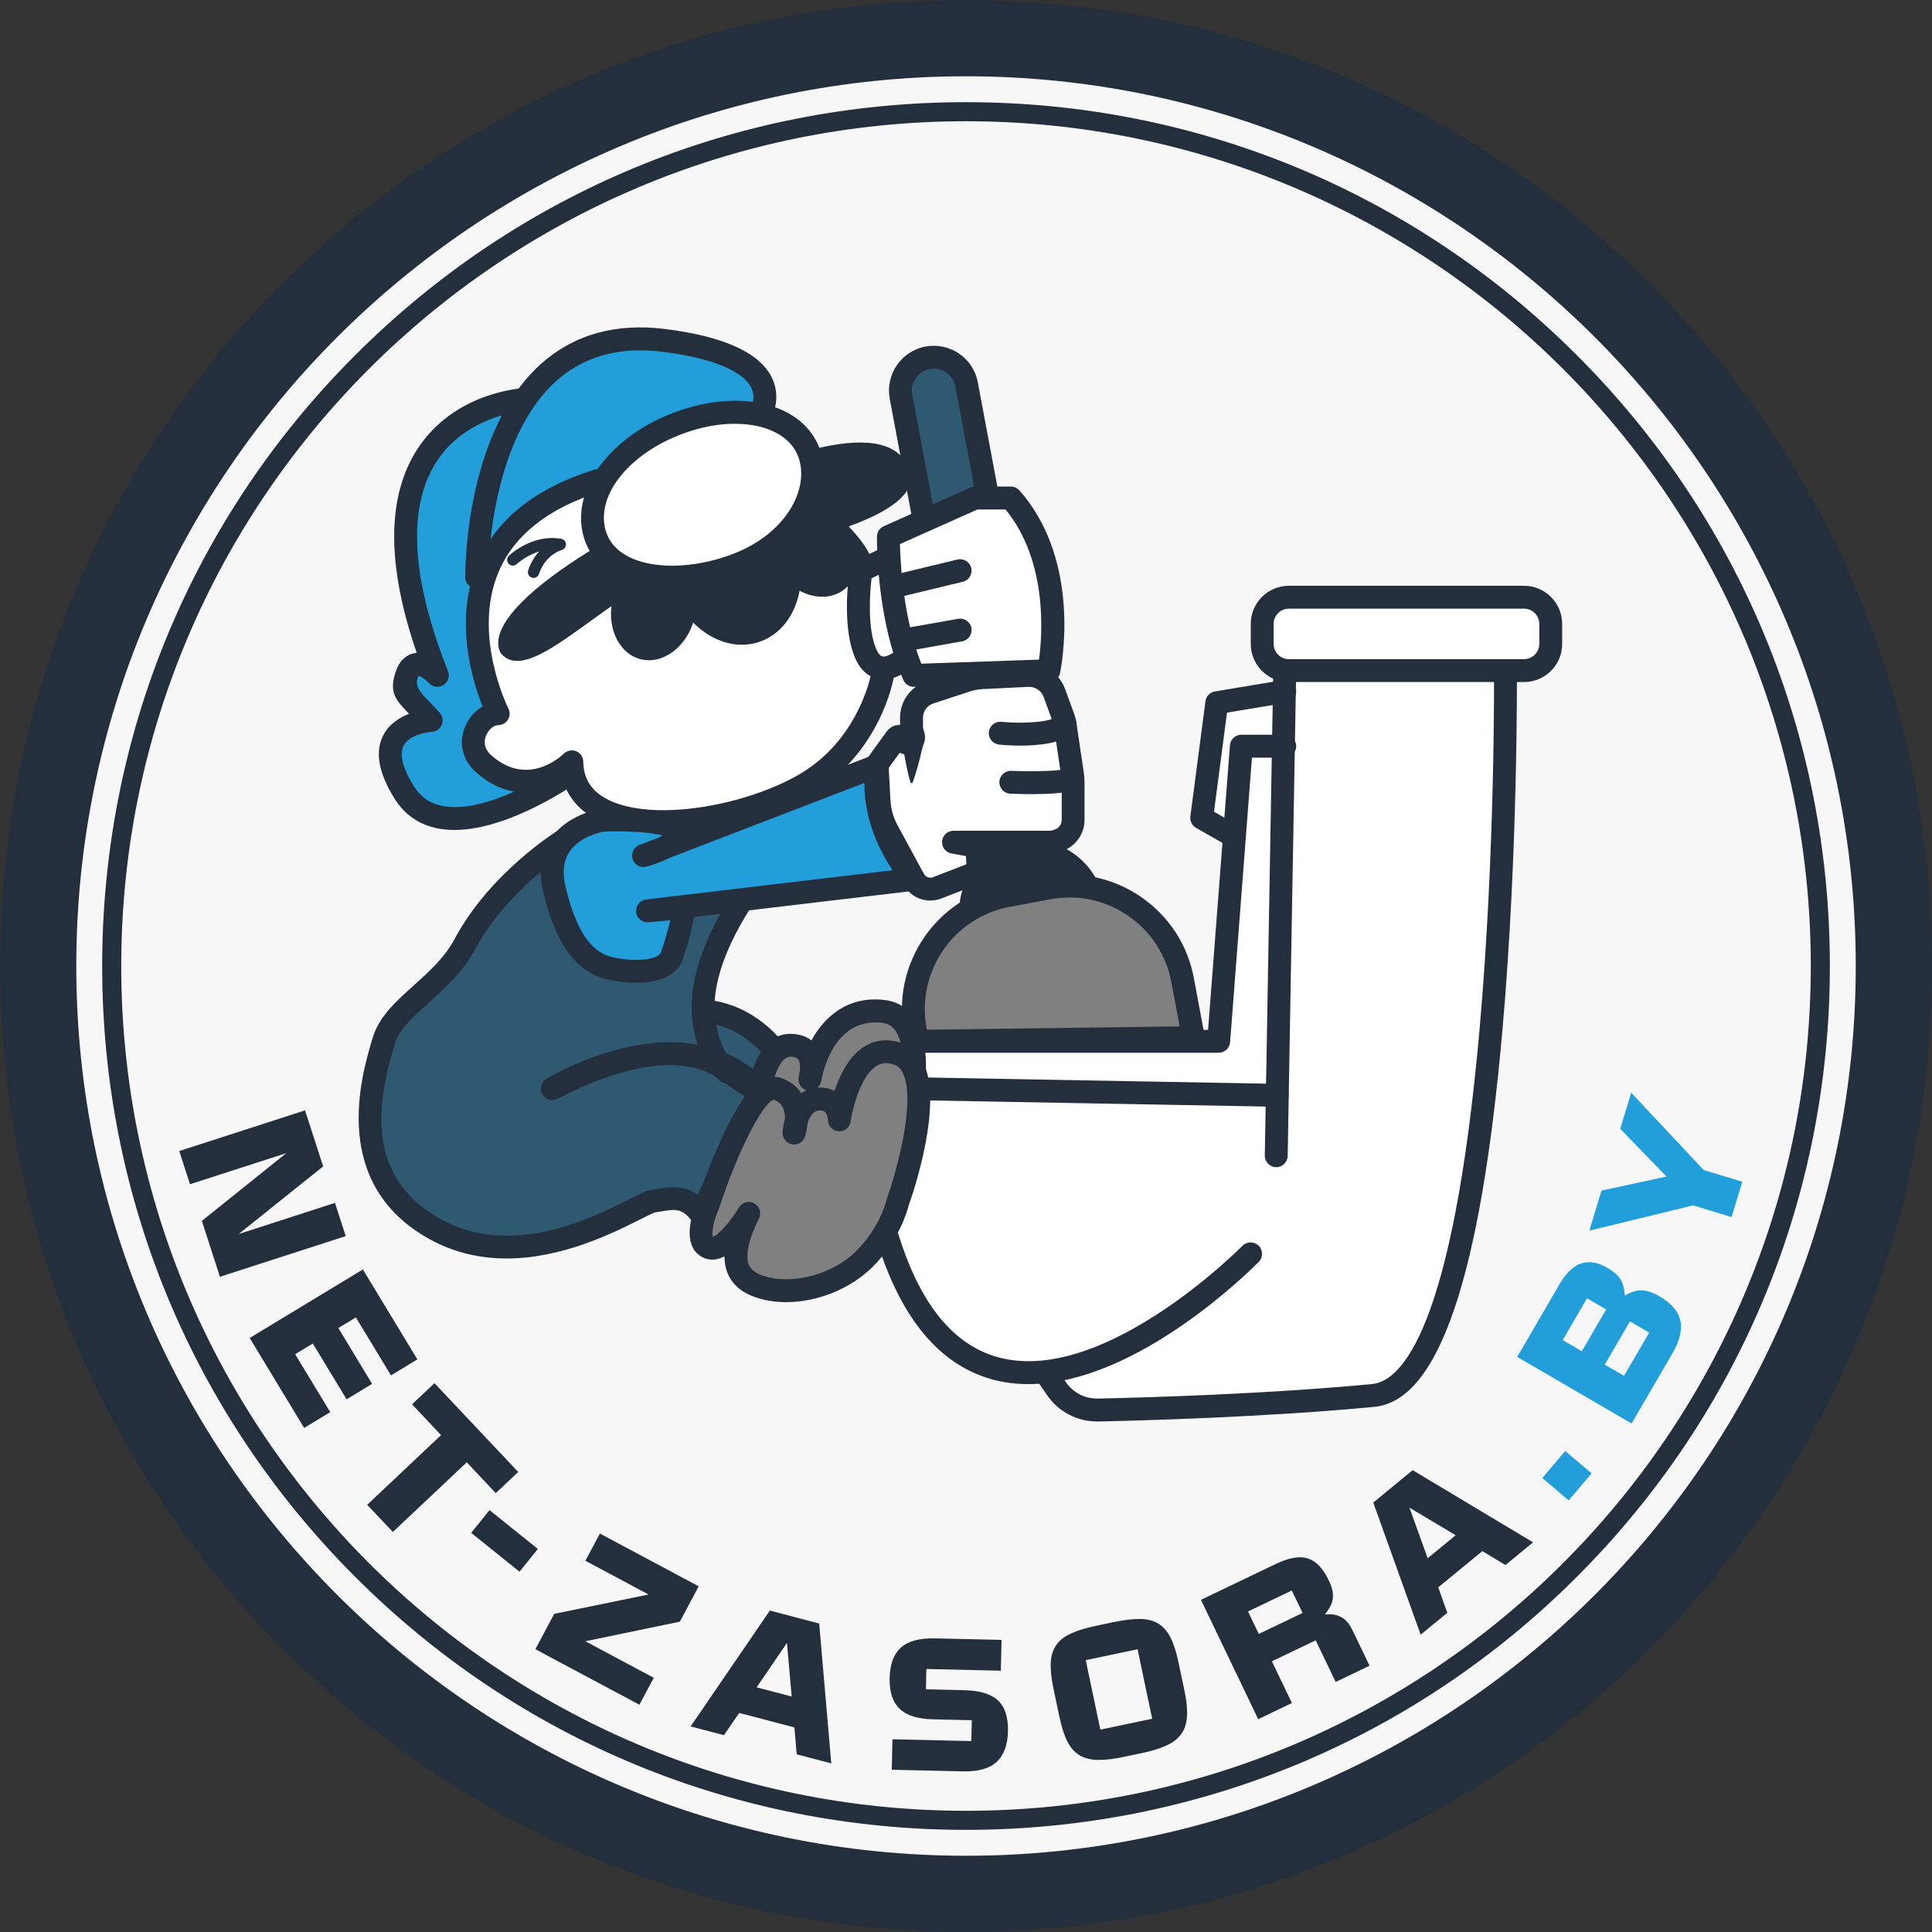 <?xml version="1.0" encoding="UTF-8"?> <svg xmlns="http://www.w3.org/2000/svg" id="Logo_2_svg" data-name="Logo 2 svg" viewBox="0 0 506.57 506.57"><rect x="0" y="0" width="506.57" height="506.57" fill="#333333" stroke="none"/><defs><style> .cls-1 { fill: #fff; } .cls-2 { fill: #4d4d4d; } .cls-3 { fill: #242f3d; } .cls-4 { fill: #229fda; } .cls-5 { fill: gray; } .cls-6 { fill: #f7f7f7; } .cls-7 { fill: #2f5970; } </style></defs><g><circle class="cls-6" cx="253.29" cy="253.29" r="243.29"></circle><path class="cls-3" d="m253.29,506.57c-67.65,0-131.26-26.35-179.1-74.19C26.35,384.55,0,320.94,0,253.29S26.35,122.02,74.19,74.19,185.63,0,253.29,0s131.26,26.35,179.1,74.19c47.84,47.84,74.19,111.45,74.19,179.1s-26.35,131.26-74.19,179.1c-47.84,47.84-111.45,74.19-179.1,74.19Zm0-486.57C124.65,20,20,124.65,20,253.29s104.65,233.29,233.29,233.29,233.29-104.65,233.29-233.29S381.92,20,253.29,20Z"></path></g><g><circle class="cls-6" cx="253.29" cy="253.29" r="224"></circle><path class="cls-3" d="m253.29,479.79c-60.5,0-117.38-23.56-160.16-66.34-42.78-42.78-66.34-99.66-66.34-160.16s23.56-117.38,66.34-160.16S192.79,26.79,253.29,26.79s117.38,23.56,160.16,66.34c42.78,42.78,66.34,99.66,66.34,160.16s-23.56,117.38-66.34,160.16c-42.78,42.78-99.66,66.34-160.16,66.34Zm0-448c-122.14,0-221.5,99.36-221.5,221.5s99.36,221.5,221.5,221.5,221.5-99.36,221.5-221.5S375.42,31.79,253.29,31.79Z"></path></g><g><g id="_Унитаз" data-name="Унитаз"><polygon class="cls-1" points="283.95 369.17 360.11 365.88 366.98 362.74 373.44 354.21 382.65 327.34 389.77 282.24 394.76 181.3 394.75 176.35 338.52 176.35 335.74 178.78 333.15 181.92 319.04 184.27 315.08 214.45 322.01 217.49 323.31 221.01 319.54 273.03 231.04 273.03 229.6 284.99 226.01 285.22 229.15 309.81 232.68 324.27 240.22 341.75 247.77 351.28 259.08 358.2 275.43 360.74 279.48 366.79 283.95 369.17"></polygon><g><rect class="cls-1" x="330.95" y="156.59" width="75.65" height="19.24" rx="7" ry="7"></rect><path class="cls-3" d="m399.6,159.59c2.21,0,4,1.79,4,4v5.24c0,2.21-1.79,4-4,4h-61.65c-2.21,0-4-1.79-4-4v-5.24c0-2.21,1.79-4,4-4h61.65m0-6h-61.65c-5.52,0-10,4.48-10,10v5.24c0,5.52,4.48,10,10,10h61.65c5.52,0,10-4.48,10-10v-5.24c0-5.52-4.48-10-10-10h0Z"></path></g><path class="cls-3" d="m287.65,372.71c-5.25,0-10.14-2.57-13.12-6.92l-2.51-3.66c-.93-1.37-.58-3.23.78-4.17,1.37-.94,3.23-.58,4.17.78l2.5,3.66c1.9,2.77,5.03,4.35,8.38,4.31,12.46-.27,44.43-1.18,71.96-3.82,7.5-.72,21.14-13.8,28.16-93.3,4.09-46.27,3.77-92.75,3.76-93.21-.01-1.66,1.32-3.01,2.98-3.02h.02c1.65,0,2.99,1.33,3,2.98,0,.47.32,47.2-3.79,93.75-5.72,64.85-16.71,97.17-33.57,98.78-27.73,2.66-59.87,3.58-72.4,3.85-.12,0-.23,0-.35,0Z"></path><path class="cls-3" d="m269.7,362.92c-4.12,0-8.21-.63-12.17-2.08-19.65-7.16-31.27-32.53-34.52-75.4-.06-.84.23-1.67.81-2.29.57-.6,1.36-.94,2.18-.94.02,0,.04,0,.05,0l108.9,1.98c1.66.03,2.97,1.4,2.94,3.05-.03,1.64-1.37,2.95-3,2.95-.02,0-.04,0-.06,0l-105.59-1.92c3.36,38.3,13.55,60.81,30.31,66.92,27.87,10.17,65.84-28.15,66.22-28.54,1.16-1.18,3.06-1.2,4.24-.04,1.18,1.16,1.2,3.06.04,4.24-1.45,1.48-31.75,32.06-60.39,32.06Z"></path><path class="cls-3" d="m334.63,306.03h-.05c-1.66-.03-2.98-1.4-2.95-3.05l2.22-126.68c.03-1.64,1.37-2.95,3-2.95.02,0,.04,0,.05,0,1.66.03,2.98,1.4,2.95,3.05l-2.22,126.68c-.03,1.64-1.37,2.95-3,2.95Z"></path><path class="cls-3" d="m231.04,287.99c-1.66,0-3-1.34-3-3v-11.96c0-1.66,1.34-3,3-3h85.72l5.73-74.61c.12-1.56,1.42-2.77,2.99-2.77h11.38c1.66,0,3,1.34,3,3s-1.34,3-3,3h-8.6l-5.73,74.61c-.12,1.56-1.42,2.77-2.99,2.77h-85.5v8.96c0,1.66-1.34,3-3,3Z"></path><path class="cls-3" d="m323.65,222.34c-.5,0-1.01-.13-1.48-.39l-8.57-4.89c-1.06-.6-1.65-1.79-1.49-3l3.96-30.19c.17-1.31,1.18-2.35,2.48-2.57l17.81-2.97c1.63-.27,3.18.83,3.45,2.47.27,1.63-.83,3.18-2.47,3.45l-15.62,2.6-3.41,25.98,6.82,3.89c1.44.82,1.94,2.65,1.12,4.09-.55.97-1.57,1.52-2.61,1.52Z"></path></g><g><path class="cls-7" d="m147.96,220.24s-17.16,10.58-26.12,27.37c-5.94,11.13-18.56,16.21-21.28,25.42-2.72,9.22-11.13,35.69,13.61,49.3,24.74,13.61,53.2-6.93,57.15-7.42s8.38-2.23,12.48,3.46l15.42-32.46s-30.13-10.15-4.63-50.04l-46.64-15.64Z"></path><path class="cls-3" d="m132.81,329.97c-6.6,0-13.45-1.37-20.08-5.01-26.39-14.51-17.97-42.9-15.2-52.23l.16-.54c1.65-5.6,6.1-9.59,10.8-13.82,3.98-3.58,8.1-7.28,10.71-12.17,9.23-17.3,26.46-28.06,27.19-28.51.76-.47,1.68-.57,2.53-.29l46.64,15.64c.88.29,1.57.97,1.88,1.85.31.87.2,1.84-.3,2.61-8.74,13.67-11.65,25-8.64,33.65,3.07,8.84,11.63,11.9,11.71,11.93.81.28,1.46.89,1.79,1.68.33.79.31,1.68-.05,2.45l-15.42,32.46c-.46.96-1.38,1.61-2.44,1.7-1.06.09-2.08-.37-2.71-1.24-2.45-3.41-4.51-3.07-7.92-2.51-.57.09-1.13.19-1.68.26-.57.16-2.36,1.06-3.94,1.86-6.97,3.5-20.38,10.24-35.03,10.24Zm15.59-106.42c-3.89,2.65-16.75,12.07-23.9,25.47-3.1,5.82-7.83,10.06-11.99,13.81-4.23,3.8-7.88,7.08-9.06,11.05l-.16.55c-4.57,15.4-7.29,34.47,12.34,45.27,18.58,10.22,39.48-.28,49.52-5.33,3.23-1.62,4.58-2.28,5.81-2.44.5-.06,1.01-.15,1.52-.23,2.8-.46,6.69-1.1,10.45,1.54l12.29-25.87c-3.65-1.97-9.58-6.24-12.36-14.15-3.43-9.75-1-21.74,7.22-35.69l-41.68-13.97Zm23.32,94.34s0,0-.01,0c0,0,0,0,.01,0Z"></path></g><g><path class="cls-7" d="m144.8,285.47s33.59-21.13,54.43.45l4.1-10.15s-6.65-9.82-18.96-10.7c0,0,.22,11.01,6.44,16.11,0,0-11.51-13.59-46.01,4.28Z"></path><path class="cls-3" d="m199.23,288.91c-.81,0-1.59-.33-2.16-.92-1.57-1.63-3.24-2.99-4.96-4.11-1.02.49-2.28.38-3.2-.38-.36-.3-.71-.61-1.04-.94-2.74-2.07-14.46-8.54-41.69,5.56-1.43.74-3.19.22-3.98-1.17-.8-1.4-.35-3.17,1.01-4.03.21-.13,12.94-7.98,27.91-9.41,3.42-.37,6.38-.31,8.93,0,.96.1,1.91.24,2.87.41-1.43-4.49-1.53-8.5-1.54-8.79-.02-.84.32-1.65.93-2.24.61-.58,1.44-.88,2.28-.82,13.6.97,20.92,11.56,21.23,12.01.56.83.67,1.88.3,2.81l-4.1,10.15c-.38.94-1.21,1.63-2.21,1.82-.19.04-.38.05-.57.05Zm-8.81-12.74c2.63,1.13,5.2,2.65,7.65,4.62l1.83-4.53c-1.76-2.02-5.92-6.06-12.11-7.62.39,2.24,1.16,5.13,2.64,7.53Z"></path></g><g><path class="cls-5" d="m199.02,287.67s1.01-13.84,8.43-13.59c7.42.25,4.91,8.91,4.91,8.91,0,0,3.01-19.55,19.09-17.81,16.08,1.73,3.96,39.09,3.96,39.09l-36.39-16.6Z"></path><path class="cls-3" d="m235.41,307.27c-.42,0-.85-.09-1.24-.27l-36.39-16.6c-1.14-.52-1.84-1.7-1.75-2.95.45-6.21,3.43-16.67,11.52-16.37,2.39.08,4.05.83,5.2,1.72,3.37-6.13,9.38-11.66,19.03-10.62,3.47.37,6.29,2.1,8.17,4.99,6.9,10.65-.78,35.24-1.68,38.01-.26.81-.86,1.48-1.65,1.82-.39.17-.8.25-1.21.25Zm-33.14-21.41l31.25,14.25c2.3-8.33,5.34-23.57,1.39-29.66-.89-1.38-2.09-2.11-3.77-2.29-10.94-1.17-14.56,9.81-15.52,13.85-.14.95-.32,1.63-.38,1.82-.44,1.52-1.98,2.43-3.53,2.09-1.54-.34-2.56-1.82-2.32-3.39.08-.54.19-1.12.33-1.72.11-1.11.05-2.38-.43-3.03-.12-.16-.48-.65-1.93-.7-2.78-.09-4.46,5.06-5.08,8.78Z"></path></g><g><path class="cls-5" d="m196.32,318.12s-6.43,10.89-10.64,8.91c-4.21-1.98,0-11.13,0-11.13,0,0,10.64-32.91,18.06-30.43,7.42,2.47,4.45,11.63,4.45,11.63,0,0,.49-8.41,6.19-8.91s5.69,5.44,5.69,5.44c0,0,2.97-21.53,15.34-17.32s0,38.85,0,38.85c0,0-1.73,7.92-8.66,14.85s-17.57,9.65-25.48,7.92c-7.92-1.73-11.38-6.68-4.95-19.79Z"></path><path class="cls-3" d="m206.16,341.43c-1.89,0-3.75-.19-5.54-.58-4.87-1.07-8.01-3.17-9.59-6.45-.71-1.46-1.06-3.12-1.06-4.99-1.79.93-3.69,1.22-5.57.34-5.04-2.37-3.98-9.49-1.52-14.94,1.62-5,9.4-27.83,17.16-31.75,1.96-.99,3.61-.79,4.65-.44,2.58.86,4.29,2.31,5.39,4.02,1.11-.78,2.44-1.3,4.04-1.44,2.02-.18,3.56.24,4.69.83,1.4-4.21,3.82-9.16,7.87-11.65,2.88-1.77,6.23-2.09,9.69-.91,2.55.87,4.49,2.65,5.77,5.29,5.19,10.74-2.67,33.9-3.86,37.24-.35,1.4-2.51,9.21-9.42,16.12-5.84,5.84-14.58,9.3-22.71,9.3Zm-9.84-26.3c.48,0,.97.12,1.42.36,1.42.77,1.98,2.51,1.27,3.96-3.55,7.24-3.36,10.71-2.57,12.35.73,1.51,2.51,2.55,5.47,3.2,6.37,1.39,16.22-.6,22.72-7.11,6.23-6.23,7.83-13.29,7.85-13.37.03-.12.06-.25.1-.37,2.36-6.62,7.71-25.42,4.16-32.78-.75-1.54-1.67-2.01-2.3-2.22-1.79-.61-3.25-.5-4.61.34-4.27,2.63-6.39,11.61-6.79,14.55-.21,1.56-1.6,2.7-3.18,2.58-1.57-.11-2.79-1.42-2.79-2.99-.01-.45-.22-1.6-.79-2.11-.12-.11-.5-.44-1.64-.34-1.55.13-2.42,1.81-2.9,3.37-.12,1.31-.38,2.51-.69,3.48-.47,1.44-1.93,2.3-3.41,2.02-1.48-.28-2.53-1.62-2.44-3.12.06-1.06.25-2.31.61-3.6.05-1.87-.46-4.1-2.92-4.98-2.91.67-9.72,14.15-14.35,28.48-.04.11-.08.22-.13.33-1.33,2.91-1.89,6.21-1.48,7.09,1.4-.35,4.61-3.94,6.81-7.65.56-.94,1.56-1.47,2.58-1.47Z"></path></g><g><g><path class="cls-4" d="m137.64,104.75s-50.68,2.32-22.97,72.34c0,0-5.88-6.55-8.07,0-1.66,4.95.2,4.81,6.47,11.82,0,0-18.35.93-7.04,18.93,11.31,18,44.15-5.5,44.15-5.5l-12.53-97.59Z"></path><path class="cls-3" d="m119.16,217.62c-1.48,0-2.94-.13-4.34-.4-4.89-.96-8.7-3.58-11.34-7.78-4.23-6.73-5.23-12.34-2.97-16.69,1.53-2.95,4.26-4.63,6.77-5.59-.02-.02-.04-.04-.06-.06-3.32-3.39-5.33-5.43-3.48-10.96,1.15-3.43,3.22-4.52,4.76-4.84.26-.05.52-.09.77-.1-7.93-23.04-7.89-40.99.15-53.42,9.71-15.02,27.32-15.99,28.07-16.02,1.56-.06,2.91,1.07,3.11,2.61l12.53,97.59c.14,1.1-.33,2.18-1.23,2.82-.8.57-18.13,12.84-32.75,12.84Zm-9.34-40.42c-.09.13-.23.38-.38.84q-.69,2.05,2.07,4.85c1.01,1.03,2.27,2.32,3.79,4.01.77.86.98,2.09.53,3.15-.45,1.07-1.46,1.78-2.62,1.84-1.57.09-5.99.92-7.38,3.62-1.18,2.29-.23,5.99,2.73,10.71,1.75,2.78,4.17,4.45,7.42,5.09,10.71,2.11,26.19-7.3,30.99-10.44l-11.92-92.77c-4.77.88-14.68,3.75-20.61,12.98-7.68,11.94-6.67,30.41,3.02,54.9.53,1.35.02,2.89-1.21,3.66-1.23.76-2.84.53-3.81-.55-.78-.85-2.01-1.73-2.61-1.89Z"></path></g><g><path class="cls-4" d="m124.98,151.32s-.62-68.3,49.09-62.07c35.12,4.4,25.17,19.51,25.17,19.51l-74.26,42.55Z"></path><path class="cls-3" d="m124.98,154.32c-.52,0-1.03-.13-1.49-.4-.92-.53-1.5-1.51-1.51-2.58-.01-1.55-.11-38.13,19.97-56.01,8.58-7.64,19.51-10.69,32.5-9.06,15.53,1.95,24.96,6.31,28.04,12.98,2.15,4.66.55,9.21-.74,11.16-.26.39-.61.72-1.01.95l-74.26,42.55c-.46.26-.98.4-1.49.4Zm42.93-62.46c-8.65,0-16.02,2.66-21.96,7.95-13.82,12.29-17.01,35.74-17.75,46.21l68.8-39.42c.39-.9.99-2.83,0-4.89-1.24-2.6-5.92-7.29-23.3-9.47-1.99-.25-3.92-.37-5.79-.37Z"></path></g></g><g><g><path class="cls-1" d="m149.93,199.73s-11.29,11.08-23.13.49c-5.81-5.2-1.11-13.11,3.84-13.11,0,0-23.26-45.77,26.1-61.11,0,0,21.01-6.56,40.08,0,21.8,7.49,28.24,20.16,28.24,20.16l6.32,30.92s-3.13,18.09-19.6,28.11c-19.59,11.92-61.5,17.06-61.86-5.46Z"></path><path class="cls-3" d="m173.9,218.35c-6.93,0-13.26-1.14-17.97-3.74-4.12-2.27-6.88-5.53-8.17-9.56-5.72,3.25-14.51,4.97-22.96-2.58-3.47-3.1-4.59-7.46-2.98-11.65.93-2.43,2.66-4.41,4.72-5.57-2.68-6.71-7.63-22.68-1.32-37.62,4.83-11.43,15.13-19.67,30.63-24.48.89-.28,22.17-6.77,41.95.03,22.69,7.8,29.66,21.08,29.94,21.64.12.24.21.5.27.76l6.32,30.92c.08.37.08.74.02,1.11-.14.79-3.56,19.55-21,30.16-10.34,6.29-26.01,10.59-39.44,10.59Zm-23.97-21.61c.39,0,.78.07,1.15.23,1.1.46,1.83,1.52,1.85,2.72.07,4.36,2,7.52,5.9,9.67,11.92,6.58,37.42,1.78,51.4-6.72,13.63-8.29,17.45-22.66,18.1-25.54l-6.11-29.86c-1.12-1.86-7.98-12.07-26.38-18.39-17.88-6.15-38.01-.04-38.22.03-13.73,4.27-22.78,11.36-26.89,21.09-7.01,16.6,2.47,35.61,2.57,35.8.47.93.43,2.04-.12,2.93-.55.89-1.51,1.43-2.56,1.43-1.19,0-2.61,1.25-3.21,2.84-.49,1.3-.66,3.22,1.38,5.04,9.4,8.4,18.08.52,19.04-.41.57-.55,1.33-.84,2.09-.84Z"></path></g><g><path class="cls-3" d="m187.02,146.05c-23.85,3.58-47.55,35.9-55.85,25.02h0c-4.52-9.77,20.27-27.12,52.23-41.91,11.61-5.37,46.6-21.53,54.31-7.62,0,0,14.08,14.78-50.69,24.51Z"></path><ellipse class="cls-3" cx="171.42" cy="159.43" rx="13.86" ry="11.01" transform="translate(-25.91 285.39) rotate(-75.48)"></ellipse><ellipse class="cls-3" cx="212.99" cy="143.53" rx="11.01" ry="13.86" transform="translate(-43.71 152.05) rotate(-35.88)"></ellipse><ellipse class="cls-3" cx="192.19" cy="147.71" rx="17.4" ry="21.71" transform="translate(-36.67 67.83) rotate(-18.3)"></ellipse></g><g><path class="cls-1" d="m212.15,118.76c3.64,9.91-3.51,23.63-19.48,29.51-15.97,5.88-33.77,3.46-36.87-8.84-2.58-10.24,6.35-22.7,22.32-28.58,15.97-5.88,30.39-1.99,34.03,7.91Z"></path><path class="cls-3" d="m176.28,154.32c-5.46,0-10.47-1.05-14.45-3.15-4.66-2.46-7.76-6.27-8.95-11.02-3.05-12.12,7.35-25.93,24.2-32.12,17.24-6.34,33.52-2.17,37.88,9.69h0c3.98,10.82-3.02,26.65-21.26,33.36-5.87,2.16-11.88,3.24-17.42,3.24Zm16.42-43.21c-4.2,0-8.84.83-13.55,2.56-13.96,5.13-22.75,15.89-20.45,25.03.78,3.09,2.78,5.51,5.93,7.18,6.45,3.41,17.05,3.24,26.99-.42,14.77-5.43,20.69-17.54,17.71-25.65-2.06-5.61-8.52-8.69-16.63-8.69Z"></path></g><path class="cls-3" d="m139.91,151.52c-.16,0-.32-.02-.47-.08-.79-.26-1.21-1.11-.95-1.9.71-2.14,1.78-3.75,2.9-4.95-3.46,1.04-5.85,3.26-5.89,3.3-.6.57-1.55.54-2.12-.06-.57-.6-.55-1.55.05-2.12.25-.24,6.17-5.78,13.73-4.43.69.12,1.21.71,1.23,1.42.03.7-.44,1.33-1.12,1.51-.16.05-4.27,1.24-5.95,6.28-.21.63-.79,1.03-1.42,1.03Z"></path></g><g id="_Вантуз" data-name="Вантуз"><g><path class="cls-2" d="m254.57,240.13c-.65-7.86,4.75-15.12,12.67-16.6,1.01-.19,2.04-.29,3.06-.29,7.21,0,13.49,4.7,15.66,11.42-2.4-.41-5.56-.78-9.13-.78-2.93,0-5.77.25-8.44.76-5.73,1.07-10.59,3.5-13.81,5.49Z"></path><path class="cls-3" d="m270.3,220.24c-1.19,0-2.4.11-3.61.34h0c-10.09,1.89-16.74,11.61-14.85,21.7l.46,3.11s7.03-6,16.64-7.8c2.73-.51,5.41-.7,7.89-.7,7.33,0,12.9,1.68,12.9,1.68l-.31-2.44c-1.75-9.36-9.93-15.89-19.11-15.89h0Z"></path></g><g><path class="cls-5" d="m274.79,232.86l-10.63,1.99c-16.42,3.08-27.23,18.88-24.16,35.3l.54,2.88,72.38-.95-2.82-15.06c-3.08-16.42-18.88-27.23-35.3-24.16Z"></path><path class="cls-3" d="m240.54,276.03c-1.44,0-2.68-1.03-2.95-2.45l-.54-2.88c-3.38-18.02,8.54-35.43,26.55-38.8l10.63-1.99c8.73-1.64,17.57.22,24.9,5.24,7.33,5.02,12.27,12.58,13.9,21.31l2.82,15.06c.16.87-.07,1.77-.63,2.45-.56.69-1.4,1.09-2.28,1.1l-72.38.95h-.04Zm39.88-40.7c-1.69,0-3.38.16-5.08.47h0l-10.63,1.99c-14.77,2.77-24.53,17.03-21.76,31.8l.07.4,66.29-.87-2.17-11.56c-1.34-7.15-5.39-13.36-11.39-17.47-4.58-3.14-9.89-4.77-15.33-4.77Zm-5.63-2.47h0,0Z"></path></g><g><path class="cls-7" d="m243.23,93.81h0c-4.75.89-7.88,5.46-6.99,10.21l22.57,120.41c.45,2.37,4.19-1.38,8.49-2.19,4.3-.81,9.15,1.34,8.71-1.04l-22.57-120.41c-.89-4.75-5.46-7.88-10.21-6.99Z"></path><path class="cls-3" d="m259.61,228.21c-.56,0-1.13-.12-1.7-.4-.62-.31-1.72-1.09-2.05-2.83l-22.57-120.41c-1.19-6.37,3.02-12.52,9.38-13.71h0c6.37-1.19,12.52,3.02,13.71,9.38l22.57,120.41c.33,1.74-.41,2.87-.88,3.38-1.46,1.6-3.56,1.4-5.79,1.19-1.43-.14-3.04-.29-4.43-.03-1.39.26-2.84.99-4.12,1.63-1.41.71-2.77,1.39-4.13,1.39Zm2.15-4.34h.01-.01Zm-17.98-127.12c-3.12.58-5.18,3.59-4.59,6.71l22.09,117.87c1.51-.76,3.36-1.65,5.47-2.05,2.11-.39,4.15-.23,5.84-.07l-22.09-117.87c-.58-3.12-3.59-5.18-6.71-4.59h0Z"></path></g></g><g><g><path class="cls-1" d="m239,193.78v-5.62c0-2.99,1.92-5.64,4.76-6.57l9.46-3.11c1.44-.47,2.94-.75,4.46-.82l11.8-.57c3.1-.15,5.94,1.74,7,4.66l2.35,6.46c.21.58.36,1.19.46,1.8l1.93,13.03c.11.72.16,1.44.16,2.16v9.78c0,2-1.06,3.86-2.8,4.87h0c-1.09.63-2.32.97-3.58.97h-24.99l5.29.96c.49.09.86.5.88,1l.28,5.05c.03.47-.25.9-.69,1.06l-10.05,3.9c-2.32.9-4.95-.07-6.14-2.26l-6.95-12.84c-1.27-2.34-2-4.94-2.15-7.6l-.5-9.31c-.01-.25.06-.49.2-.69l4.74-6.56c.55-.77,1.76-.5,1.93.43h0c.24,1.29,2.14,1.11,2.14-.2Z"></path><path class="cls-3" d="m243.95,236.13c-2.85,0-5.58-1.53-7-4.16l-6.95-12.84c-1.47-2.72-2.34-5.78-2.5-8.87l-.5-9.31c-.05-.92.22-1.85.76-2.6l4.74-6.57c.82-1.13,2.13-1.75,3.5-1.69v-1.94c0-4.29,2.74-8.08,6.82-9.42l9.46-3.11c1.7-.56,3.46-.88,5.25-.97l11.8-.57c4.44-.21,8.44,2.45,9.96,6.63l2.35,6.46c.28.77.48,1.57.6,2.39l1.93,13.03c.13.86.19,1.73.19,2.6v9.78c0,3.06-1.64,5.92-4.28,7.46-1.54.9-3.3,1.38-5.09,1.38h-15.75l.21,3.85c.1,1.77-.94,3.39-2.6,4.03l-10.05,3.9c-.93.36-1.9.53-2.86.53Zm-10.93-34.82l.47,8.63c.12,2.2.74,4.39,1.79,6.33l6.95,12.84c.47.86,1.5,1.24,2.41.89l8.75-3.39-.12-2.14-3.8-.69c-1.53-.28-2.59-1.67-2.45-3.22.14-1.55,1.44-2.73,2.99-2.73h24.99c.73,0,1.44-.19,2.07-.56.81-.47,1.31-1.34,1.31-2.28v-9.78c0-.58-.04-1.15-.13-1.72l-1.93-13.03c-.06-.41-.16-.82-.31-1.22l-2.35-6.46c-.62-1.69-2.22-2.77-4.04-2.68l-11.8.57c-1.25.06-2.48.29-3.66.68l-9.46,3.11c-1.61.53-2.69,2.02-2.69,3.72v5.62c0,2.12-1.59,3.87-3.7,4.06-.86.08-1.7-.11-2.4-.51l-2.88,3.98Zm-.04-.68h0s0,0,0,0Z"></path></g><path class="cls-3" d="m267.58,195.5c-2.61,0-4.75-.18-5.61-.27-1.65-.16-2.85-1.63-2.69-3.28.16-1.65,1.62-2.85,3.28-2.69,5.66.55,12.91.14,14.73-1.48,1.23-1.1,3.13-1,4.24.24s1,3.13-.24,4.24c-3,2.68-9.08,3.24-13.7,3.24Z"></path><path class="cls-3" d="m270.64,208.22c-1.64,0-3.53-.03-5.71-.11-1.66-.06-2.95-1.45-2.89-3.1.06-1.66,1.45-2.97,3.1-2.89,5.43.19,12.12.07,13.63-.41,1.34-.77,3.07-.38,3.96.91.94,1.37.59,3.23-.78,4.17-.56.38-2.09,1.43-11.31,1.43Zm7.92-6.38s0,0,0,0c0,0,0,0,0,0Z"></path><path class="cls-3" d="m238.7,205.1c-.6-2.07-1.06-4.34-1.46-6.45-.18-1.29-.45-3.05-.82-4.29-.47-2.48.94-4.67,2.9-6.29.18-.14.43-.12.6.02.84.74,1.33,1.47,1.74,2.2.71,1.38,1.17,2.81.69,4.29-.23.7-.49,1.4-.65,2.11-.22,1.06-.75,3.18-1.05,4.23-.42,1.41-.83,2.81-1.35,4.22-.09.28-.53.26-.6-.02h0Z"></path><g><path class="cls-1" d="m232.94,146.17l-7.17,3.46s-2.23,13.86,1.24,21.77,10.7.8,10.7.8l-4.77-26.04Z"></path><path class="cls-3" d="m231.65,178.14c-.46,0-.93-.04-1.4-.13-1.81-.35-4.32-1.57-6-5.4-3.77-8.63-1.55-22.85-1.45-23.45.16-.97.77-1.8,1.66-2.23l7.17-3.46c.84-.41,1.83-.4,2.66.03.83.42,1.42,1.21,1.59,2.13l4.77,26.04c.18.98-.14,1.98-.85,2.68-.43.42-4,3.8-8.16,3.8Zm-3.13-26.51c-.54,4.5-1.01,13.43,1.23,18.57.35.8.91,1.77,1.63,1.92.79.15,2.02-.42,3.05-1.12l-3.74-20.42-2.18,1.05Z"></path></g><g><path class="cls-1" d="m265.04,130.58h-9.36l-22.74,10.14s-.25,21.02,6.68,36.37l35.38-1.23s5.81-27.46-9.96-45.28Z"></path><path class="cls-3" d="m239.62,180.09c-1.18,0-2.25-.69-2.73-1.77-7.12-15.77-6.96-36.75-6.95-37.64.01-1.17.71-2.23,1.78-2.7l22.74-10.14c.38-.17.8-.26,1.22-.26h9.36c.86,0,1.68.37,2.25,1.01,16.58,18.73,10.9,46.71,10.65,47.89-.29,1.35-1.45,2.33-2.83,2.38l-35.38,1.23s-.07,0-.1,0Zm-3.66-37.43c.13,5.14.92,19.69,5.61,31.36l30.86-1.07c.89-6.56,2.31-25.82-8.78-39.37h-7.34l-20.36,9.08Z"></path></g><path class="cls-3" d="m234.34,156.83c-1.35,0-2.58-.92-2.91-2.3-.39-1.61.6-3.23,2.21-3.62l17.4-4.2c1.61-.39,3.23.6,3.62,2.21.39,1.61-.6,3.23-2.21,3.62l-17.4,4.2c-.24.06-.47.08-.71.08Z"></path><path class="cls-3" d="m236.9,170.84c-1.43,0-2.69-1.02-2.95-2.48-.29-1.63.8-3.19,2.43-3.48l14.84-2.63c1.64-.29,3.19.8,3.48,2.43.29,1.63-.8,3.19-2.43,3.48l-14.84,2.63c-.18.03-.35.05-.53.05Z"></path><g><path class="cls-4" d="m229.99,200.79l-61.26,23.56s11.51-3.34,8.54-6.68-19.3-2.6-19.3-2.6c0,0-16.33,2.35-12.62,18.06s9.65,19.8,15.22,20.91c5.57,1.11,13.27,1.11,15.4-2.88,0,0,3.25-9.28,3.25-13.18l-9.46.84,69.83-8.28s-12.17-13.22-9.6-29.75Z"></path><path class="cls-3" d="m166.74,257.68c-2.26,0-4.58-.26-6.76-.7-8.65-1.73-14.22-9.09-17.55-23.16-1.28-5.43-.62-10.12,1.98-13.93,4.41-6.47,12.77-7.74,13.13-7.79.1-.01.19-.02.29-.03,5.34-.24,18.14-.38,21.68,3.6.29.33.53.67.72,1.04l48.68-18.72c1-.38,2.13-.21,2.96.47.83.67,1.24,1.74,1.08,2.8-2.32,14.84,8.73,27.13,8.84,27.26.76.83.99,2.02.6,3.07-.39,1.05-1.34,1.8-2.46,1.94l-57.94,6.87c-.71,4.56-2.9,10.93-3.2,11.76-.05.15-.11.29-.19.42-2.01,3.75-6.77,5.1-11.88,5.1Zm-8.46-39.62c-.85.16-6.26,1.28-8.93,5.24-1.59,2.36-1.96,5.44-1.08,9.14,3.53,14.96,8.74,17.83,12.89,18.66,5.55,1.11,10.87.57,12.08-1.2.8-2.32,1.87-5.82,2.49-8.59l-5.71.5c-1.63.14-3.08-1.05-3.25-2.68-.17-1.63,1-3.09,2.63-3.29l64.63-7.67c-3.18-4.77-7.45-13.02-7.4-22.88l-51.24,19.71c-2,1.01-4.18,1.75-5.82,2.23-1.55.45-3.17-.4-3.68-1.92-.51-1.52.27-3.18,1.77-3.76l5.12-1.97c.35-.17.67-.34.95-.51-2.83-.82-9.2-1.28-15.44-1.01Z"></path></g></g></g><g><path class="cls-3" d="m57.66,334.77l-4.73-14.65,22.14-17.77-25.25,8.16-2.82-8.71,32.98-10.66,4.75,14.69-22.15,17.73,25.25-8.16,2.82,8.71-32.98,10.66Z"></path><path class="cls-3" d="m65.47,350.82l29.68-17.97,14.28,23.58-6.92,4.19-9.2-15.19-4.6,2.78,8.86,14.64-6.69,4.05-8.86-14.64-4.63,2.81,9.2,15.19-6.84,4.14-14.28-23.58Z"></path><path class="cls-3" d="m135.87,385.95l-5.88,5.54-7.61-8.07-19.37,18.26-6.73-7.13,19.37-18.26-7.61-8.07,5.88-5.55,21.95,23.28Z"></path><path class="cls-3" d="m123.55,401.92l4.8-5.97,12.67,10.18-4.8,5.97-12.67-10.18Z"></path><path class="cls-3" d="m140.38,432.41l4.94-9.26,24.74-5.07-16.58-8.85,3.81-7.13,25.91,13.83-4.95,9.27-24.77,5.14,17.94,9.58-3.77,7.06-27.28-14.56Z"></path><path class="cls-3" d="m208.89,459.98l-.59-7.05-14.47-3.8-4.02,5.83-8.73-2.29,20.78-30.38,12.93,3.4,3.17,36.67-9.07-2.38Zm-2.55-29.21l-7.95,11.65,9.19,2.41-1.24-14.06Z"></path><path class="cls-3" d="m233.82,464.04l.18-8,20.68.47.13-5.47-10.1-.23c-4.1-.09-7.05-1.02-8.86-2.79s-2.67-4.44-2.59-8.03c.08-3.62,1.07-6.28,2.96-7.99,1.89-1.71,4.88-2.52,8.98-2.42l17.41.4-.19,8.08-19.52-.45-.12,5.33,10.06.23c4.1.09,7.05,1,8.86,2.72,1.81,1.72,2.67,4.4,2.59,8.04-.08,3.61-1.07,6.29-2.96,8.04-1.89,1.75-4.88,2.58-8.98,2.48l-18.53-.42Z"></path><path class="cls-3" d="m310.55,443.21c.57,2.69.79,4.96.68,6.8-.11,1.84-.61,3.38-1.49,4.62-.88,1.24-2.18,2.25-3.89,3.04-1.71.78-3.89,1.45-6.53,2.01l-4.63.97c-2.67.56-4.95.83-6.83.8s-3.48-.43-4.79-1.21c-1.31-.78-2.38-1.99-3.21-3.63-.83-1.64-1.53-3.81-2.09-6.5l-1.56-7.41c-.57-2.69-.8-4.96-.7-6.79.1-1.84.59-3.38,1.47-4.62.88-1.24,2.18-2.25,3.9-3.02,1.72-.77,3.91-1.44,6.58-2l4.63-.97c2.64-.55,4.9-.82,6.78-.81,1.88.02,3.47.41,4.78,1.19,1.31.78,2.38,1.99,3.23,3.63.84,1.64,1.55,3.8,2.11,6.5l1.56,7.41Zm-12.28-10.78l-13.59,2.86,3.83,18.22,13.59-2.86-3.83-18.22Z"></path><path class="cls-3" d="m350.22,441.02l-5.25-10.93-11.48,5.51,5.25,10.93-8.84,4.24-15.01-31.29,19.38-9.3c1.81-.87,3.42-1.43,4.84-1.7,1.42-.26,2.69-.21,3.82.15,1.13.37,2.14,1.04,3.04,2.01.9.97,1.72,2.25,2.48,3.83.47.98.78,1.88.93,2.68.15.81.16,1.55.04,2.23-.12.68-.35,1.33-.7,1.96-.35.63-.79,1.28-1.33,1.95,1.39-.09,2.51.01,3.37.32.86.3,1.58.75,2.17,1.34.59.59,1.09,1.32,1.52,2.18.43.86.89,1.81,1.39,2.84l3.25,6.78-8.88,4.26Zm-11.51-24l-11.48,5.51,2.83,5.89,11.48-5.5-2.83-5.89Z"></path><path class="cls-3" d="m394.73,410.35l-6.06-3.65-11.56,9.5,2.37,6.68-6.98,5.73-12.43-34.64,10.33-8.49,31.57,18.92-7.24,5.95Zm-25.17-15.05l4.78,13.27,7.34-6.03-12.12-7.24Z"></path><path class="cls-4" d="m411.31,393.4l-6.92-5.87,6.01-7.08,6.92,5.87-6.01,7.08Z"></path><path class="cls-4" d="m435.13,339.89c3.1,1.8,4.91,3.92,5.45,6.36.54,2.44-.15,5.3-2.07,8.6l-10.71,18.39-29.99-17.46,11.14-19.14c1.73-2.97,3.64-4.77,5.72-5.4,2.08-.63,4.35-.23,6.81,1.2.72.42,1.36.86,1.91,1.31s1.01.96,1.39,1.51c.38.55.66,1.19.86,1.92.19.73.32,1.57.39,2.54,1.64-1,3.16-1.46,4.56-1.38,1.39.08,2.91.6,4.54,1.55Zm-19.01.52l-6.38,10.96,5.02,2.92,6.38-10.96-5.02-2.92Zm11.25,6.06l-6.6,11.33,5.05,2.94,6.6-11.33-5.05-2.94Z"></path><path class="cls-4" d="m446.71,306.78l10.12,3.07-2.81,9.26-10.08-3.06-27.21,6.62,3.18-10.49,17.03-3.69-12.11-12.52,2.87-9.46,19.01,20.28Z"></path></g></svg> 
